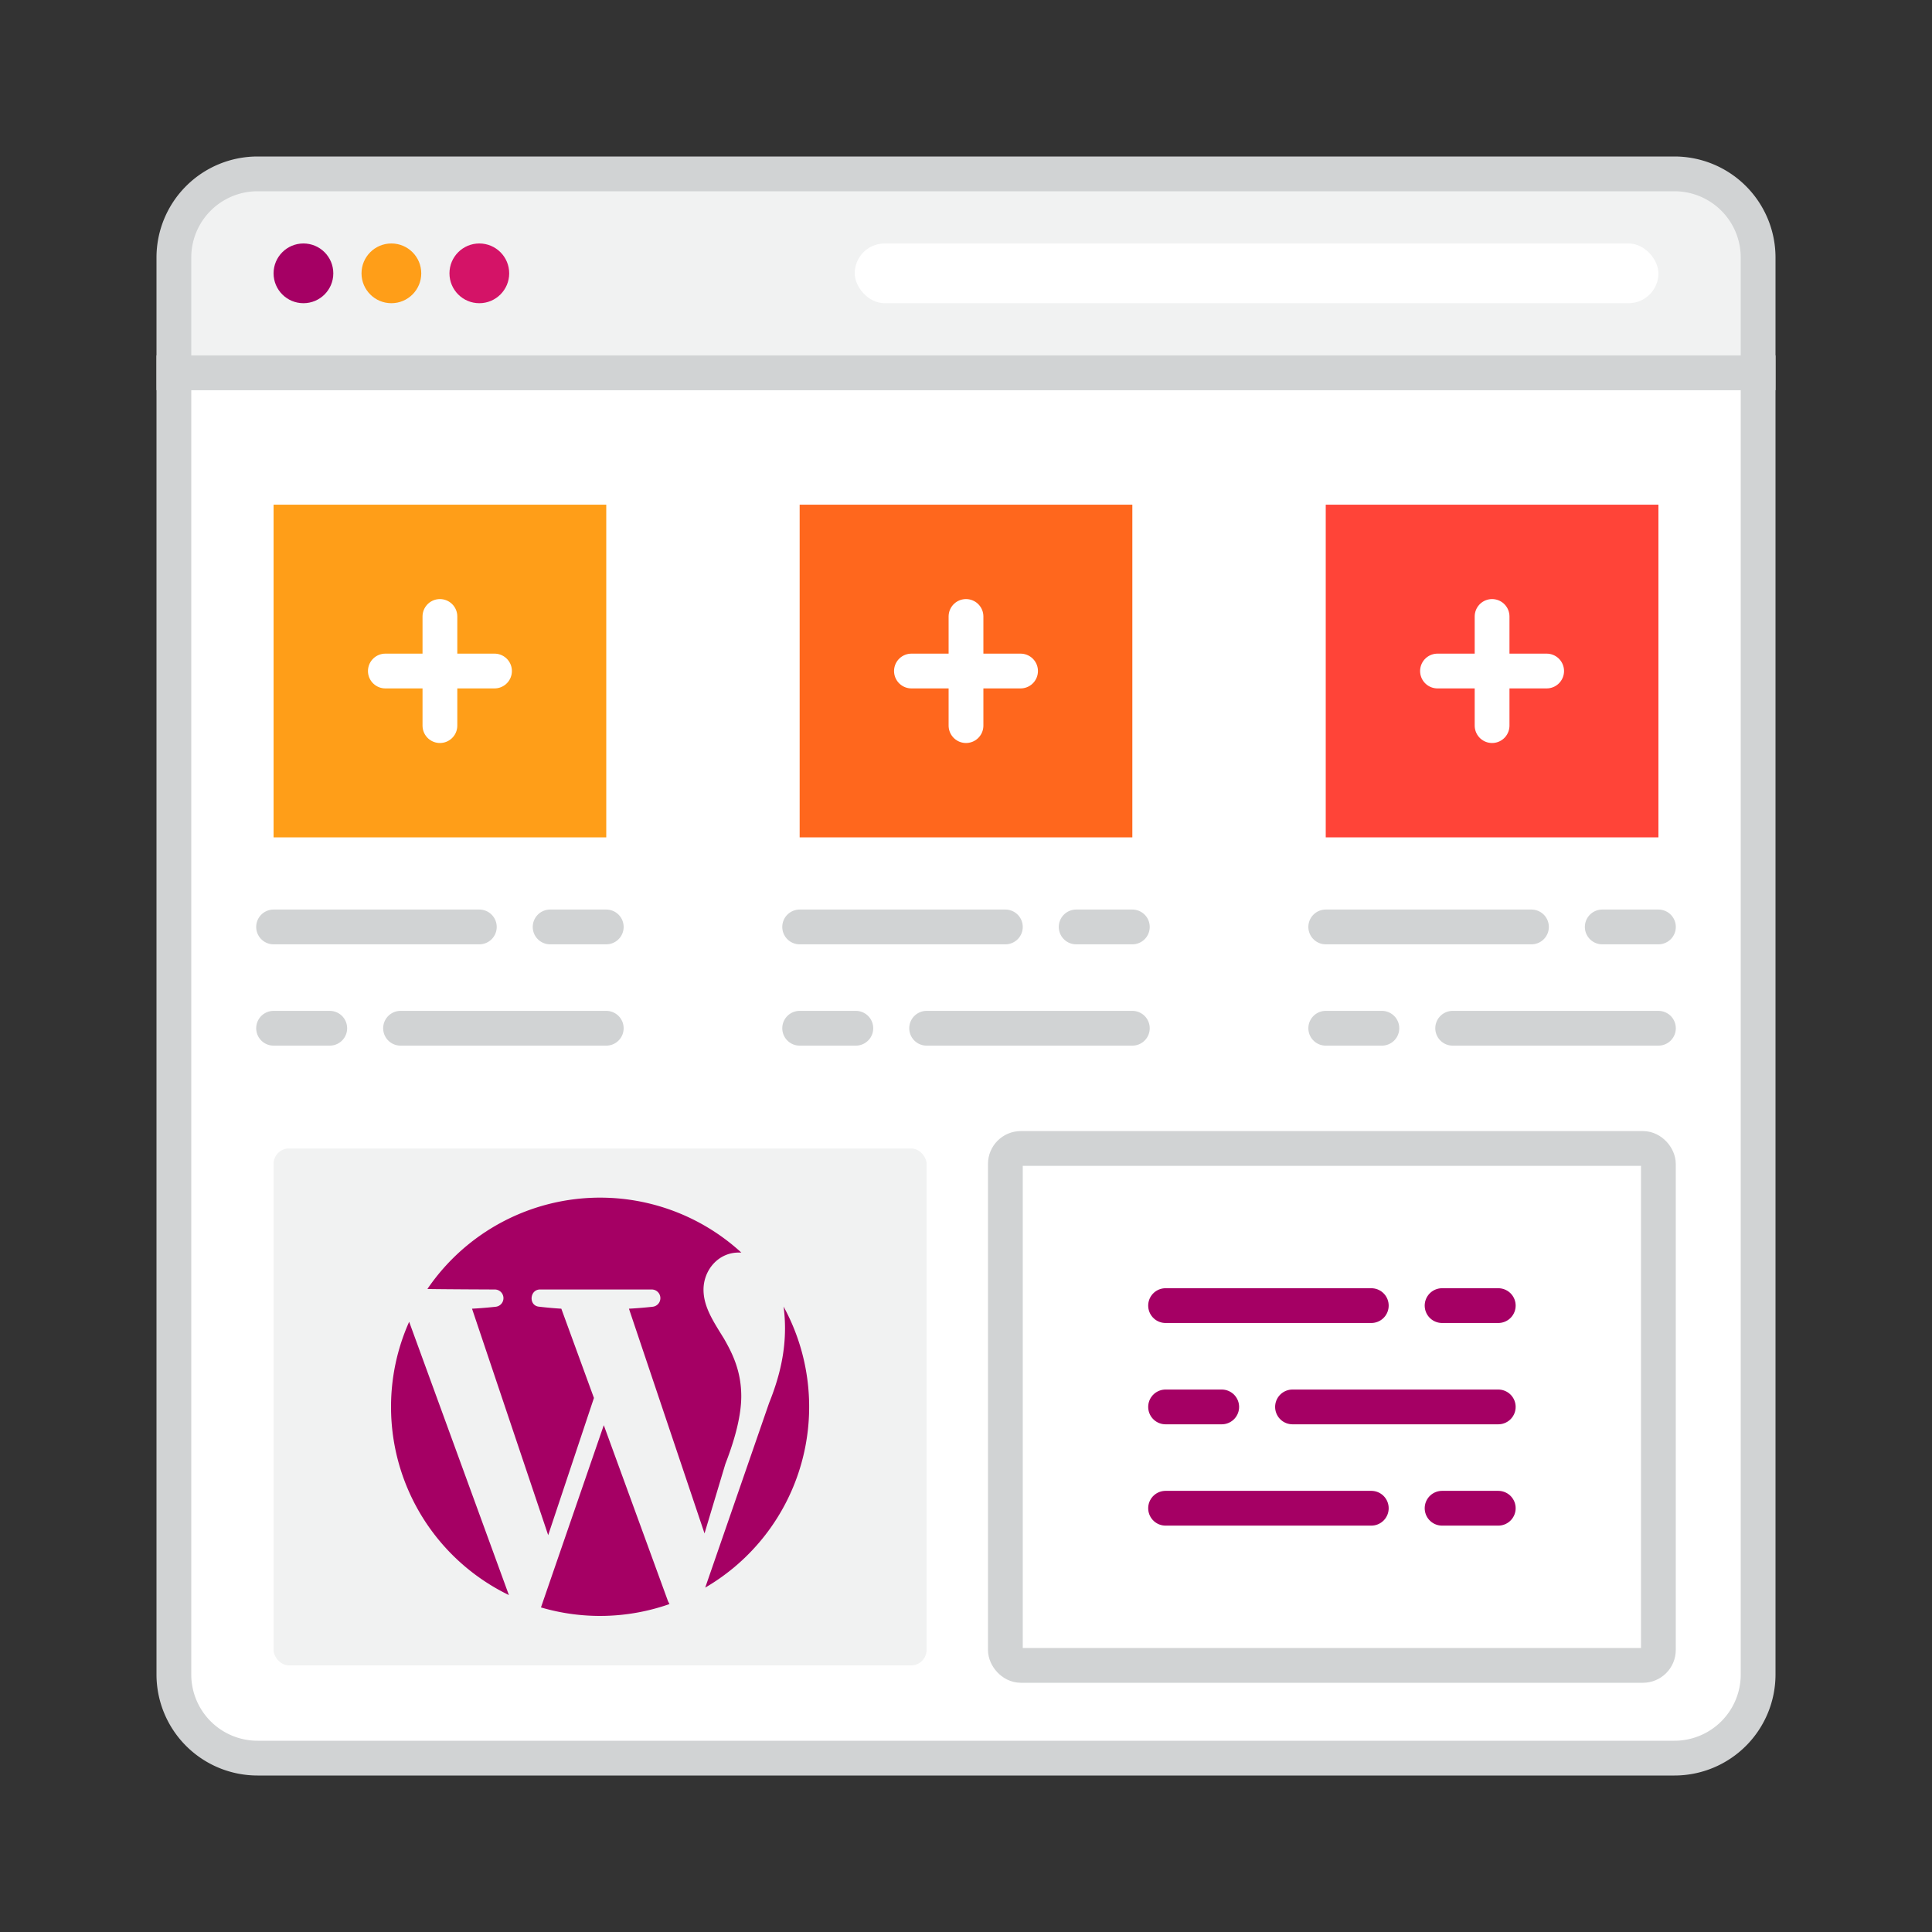<?xml version="1.0" encoding="UTF-8"?> <svg xmlns="http://www.w3.org/2000/svg" id="Layer_1" data-name="Layer 1" viewBox="0 0 500 500"><rect x="0" y="0" width="500" height="500" fill="#333333" stroke="none"/><defs><style>.cls-1,.cls-6{fill:#fff;}.cls-1,.cls-10,.cls-2{stroke:#d1d3d4;}.cls-1,.cls-2{stroke-miterlimit:10;}.cls-1,.cls-10,.cls-12,.cls-2,.cls-9{stroke-width:9px;}.cls-11,.cls-2{fill:#f1f2f2;}.cls-3{fill:#a50064;}.cls-4{fill:#ff9e18;}.cls-5{fill:#d41367;}.cls-7{fill:#ff671d;}.cls-8{fill:#ff4438;}.cls-10,.cls-12,.cls-9{fill:none;stroke-linecap:round;stroke-linejoin:round;}.cls-9{stroke:#fff;}.cls-12{stroke:#a50064;}</style></defs><path class="cls-1" d="M45,433.35A21.65,21.65,0,0,0,66.65,455h366.7A21.65,21.65,0,0,0,455,433.35V96.48H45Z"></path><path class="cls-2" d="M433.35,45H66.65A21.65,21.65,0,0,0,45,66.65V96.48H455V66.65A21.65,21.65,0,0,0,433.35,45Z"></path><circle class="cls-3" cx="78.53" cy="70.74" r="7.73"></circle><circle class="cls-4" cx="101.29" cy="70.74" r="7.73"></circle><circle class="cls-5" cx="124.05" cy="70.74" r="7.73"></circle><rect class="cls-6" x="221.2" y="63.01" width="208" height="15.46" rx="7.73"></rect><rect class="cls-4" x="70.8" y="130.61" width="86.1" height="86.1"></rect><rect class="cls-7" x="206.95" y="130.61" width="86.1" height="86.1"></rect><rect class="cls-8" x="343.1" y="130.61" width="86.1" height="86.1"></rect><line class="cls-9" x1="113.85" y1="159.54" x2="113.85" y2="187.79"></line><line class="cls-9" x1="127.98" y1="173.66" x2="99.73" y2="173.66"></line><line class="cls-9" x1="250" y1="159.54" x2="250" y2="187.79"></line><line class="cls-9" x1="264.12" y1="173.66" x2="235.88" y2="173.66"></line><line class="cls-9" x1="386.15" y1="159.54" x2="386.15" y2="187.79"></line><line class="cls-9" x1="400.27" y1="173.66" x2="372.02" y2="173.66"></line><line class="cls-10" x1="70.8" y1="239.89" x2="124.05" y2="239.89"></line><line class="cls-10" x1="142.37" y1="239.89" x2="156.9" y2="239.89"></line><line class="cls-10" x1="156.9" y1="266.11" x2="103.66" y2="266.11"></line><line class="cls-10" x1="85.34" y1="266.11" x2="70.8" y2="266.11"></line><line class="cls-10" x1="206.95" y1="239.89" x2="260.19" y2="239.89"></line><line class="cls-10" x1="278.51" y1="239.89" x2="293.05" y2="239.89"></line><line class="cls-10" x1="293.05" y1="266.11" x2="239.81" y2="266.11"></line><line class="cls-10" x1="221.49" y1="266.11" x2="206.95" y2="266.11"></line><line class="cls-10" x1="343.1" y1="239.89" x2="396.34" y2="239.89"></line><line class="cls-10" x1="414.66" y1="239.89" x2="429.2" y2="239.89"></line><line class="cls-10" x1="429.2" y1="266.11" x2="375.95" y2="266.11"></line><line class="cls-10" x1="357.63" y1="266.11" x2="343.1" y2="266.11"></line><rect class="cls-11" x="70.8" y="297.22" width="169" height="133.78" rx="4"></rect><rect class="cls-1" x="260.19" y="297.22" width="169" height="133.78" rx="4"></rect><path class="cls-3" d="M101.2,364.11a54.09,54.09,0,0,0,30.5,48.69l-25.81-70.72a53.84,53.84,0,0,0-4.69,22Z"></path><path class="cls-3" d="M191.84,361.38c0-6.69-2.41-11.33-4.47-14.93-2.74-4.45-5.3-8.22-5.3-12.69,0-5,3.76-9.6,9.09-9.6l.69,0a54.08,54.08,0,0,0-81.24,9.43c4.07.08,17.4.13,17.4.13a2.24,2.24,0,0,1,.34,4.46s-2.93.34-6.19.51l19.71,58.61,11.84-35.51-8.44-23.1c-2.91-.17-5.67-.51-5.67-.51-2.92-.18-2.57-4.63.35-4.46h28.67a2.24,2.24,0,0,1,.34,4.46s-2.92.34-6.19.51l19.56,58.16,5.4-18q4.1-10.56,4.11-17.5Z"></path><path class="cls-3" d="M156.26,368.84,140,416a54.18,54.18,0,0,0,33.26-.87l-.38-.74Z"></path><path class="cls-3" d="M202.79,338.14a42.26,42.26,0,0,1,.37,5.58c0,5.49-1,11.65-4.12,19.38l-16.53,47.77a54.14,54.14,0,0,0,20.28-72.73Z"></path><line class="cls-12" x1="301.65" y1="337.89" x2="354.89" y2="337.89"></line><line class="cls-12" x1="373.21" y1="337.89" x2="387.75" y2="337.89"></line><line class="cls-12" x1="301.65" y1="390.33" x2="354.89" y2="390.33"></line><line class="cls-12" x1="373.21" y1="390.33" x2="387.75" y2="390.33"></line><line class="cls-12" x1="387.75" y1="364.11" x2="334.5" y2="364.11"></line><line class="cls-12" x1="316.18" y1="364.11" x2="301.65" y2="364.11"></line></svg> 
